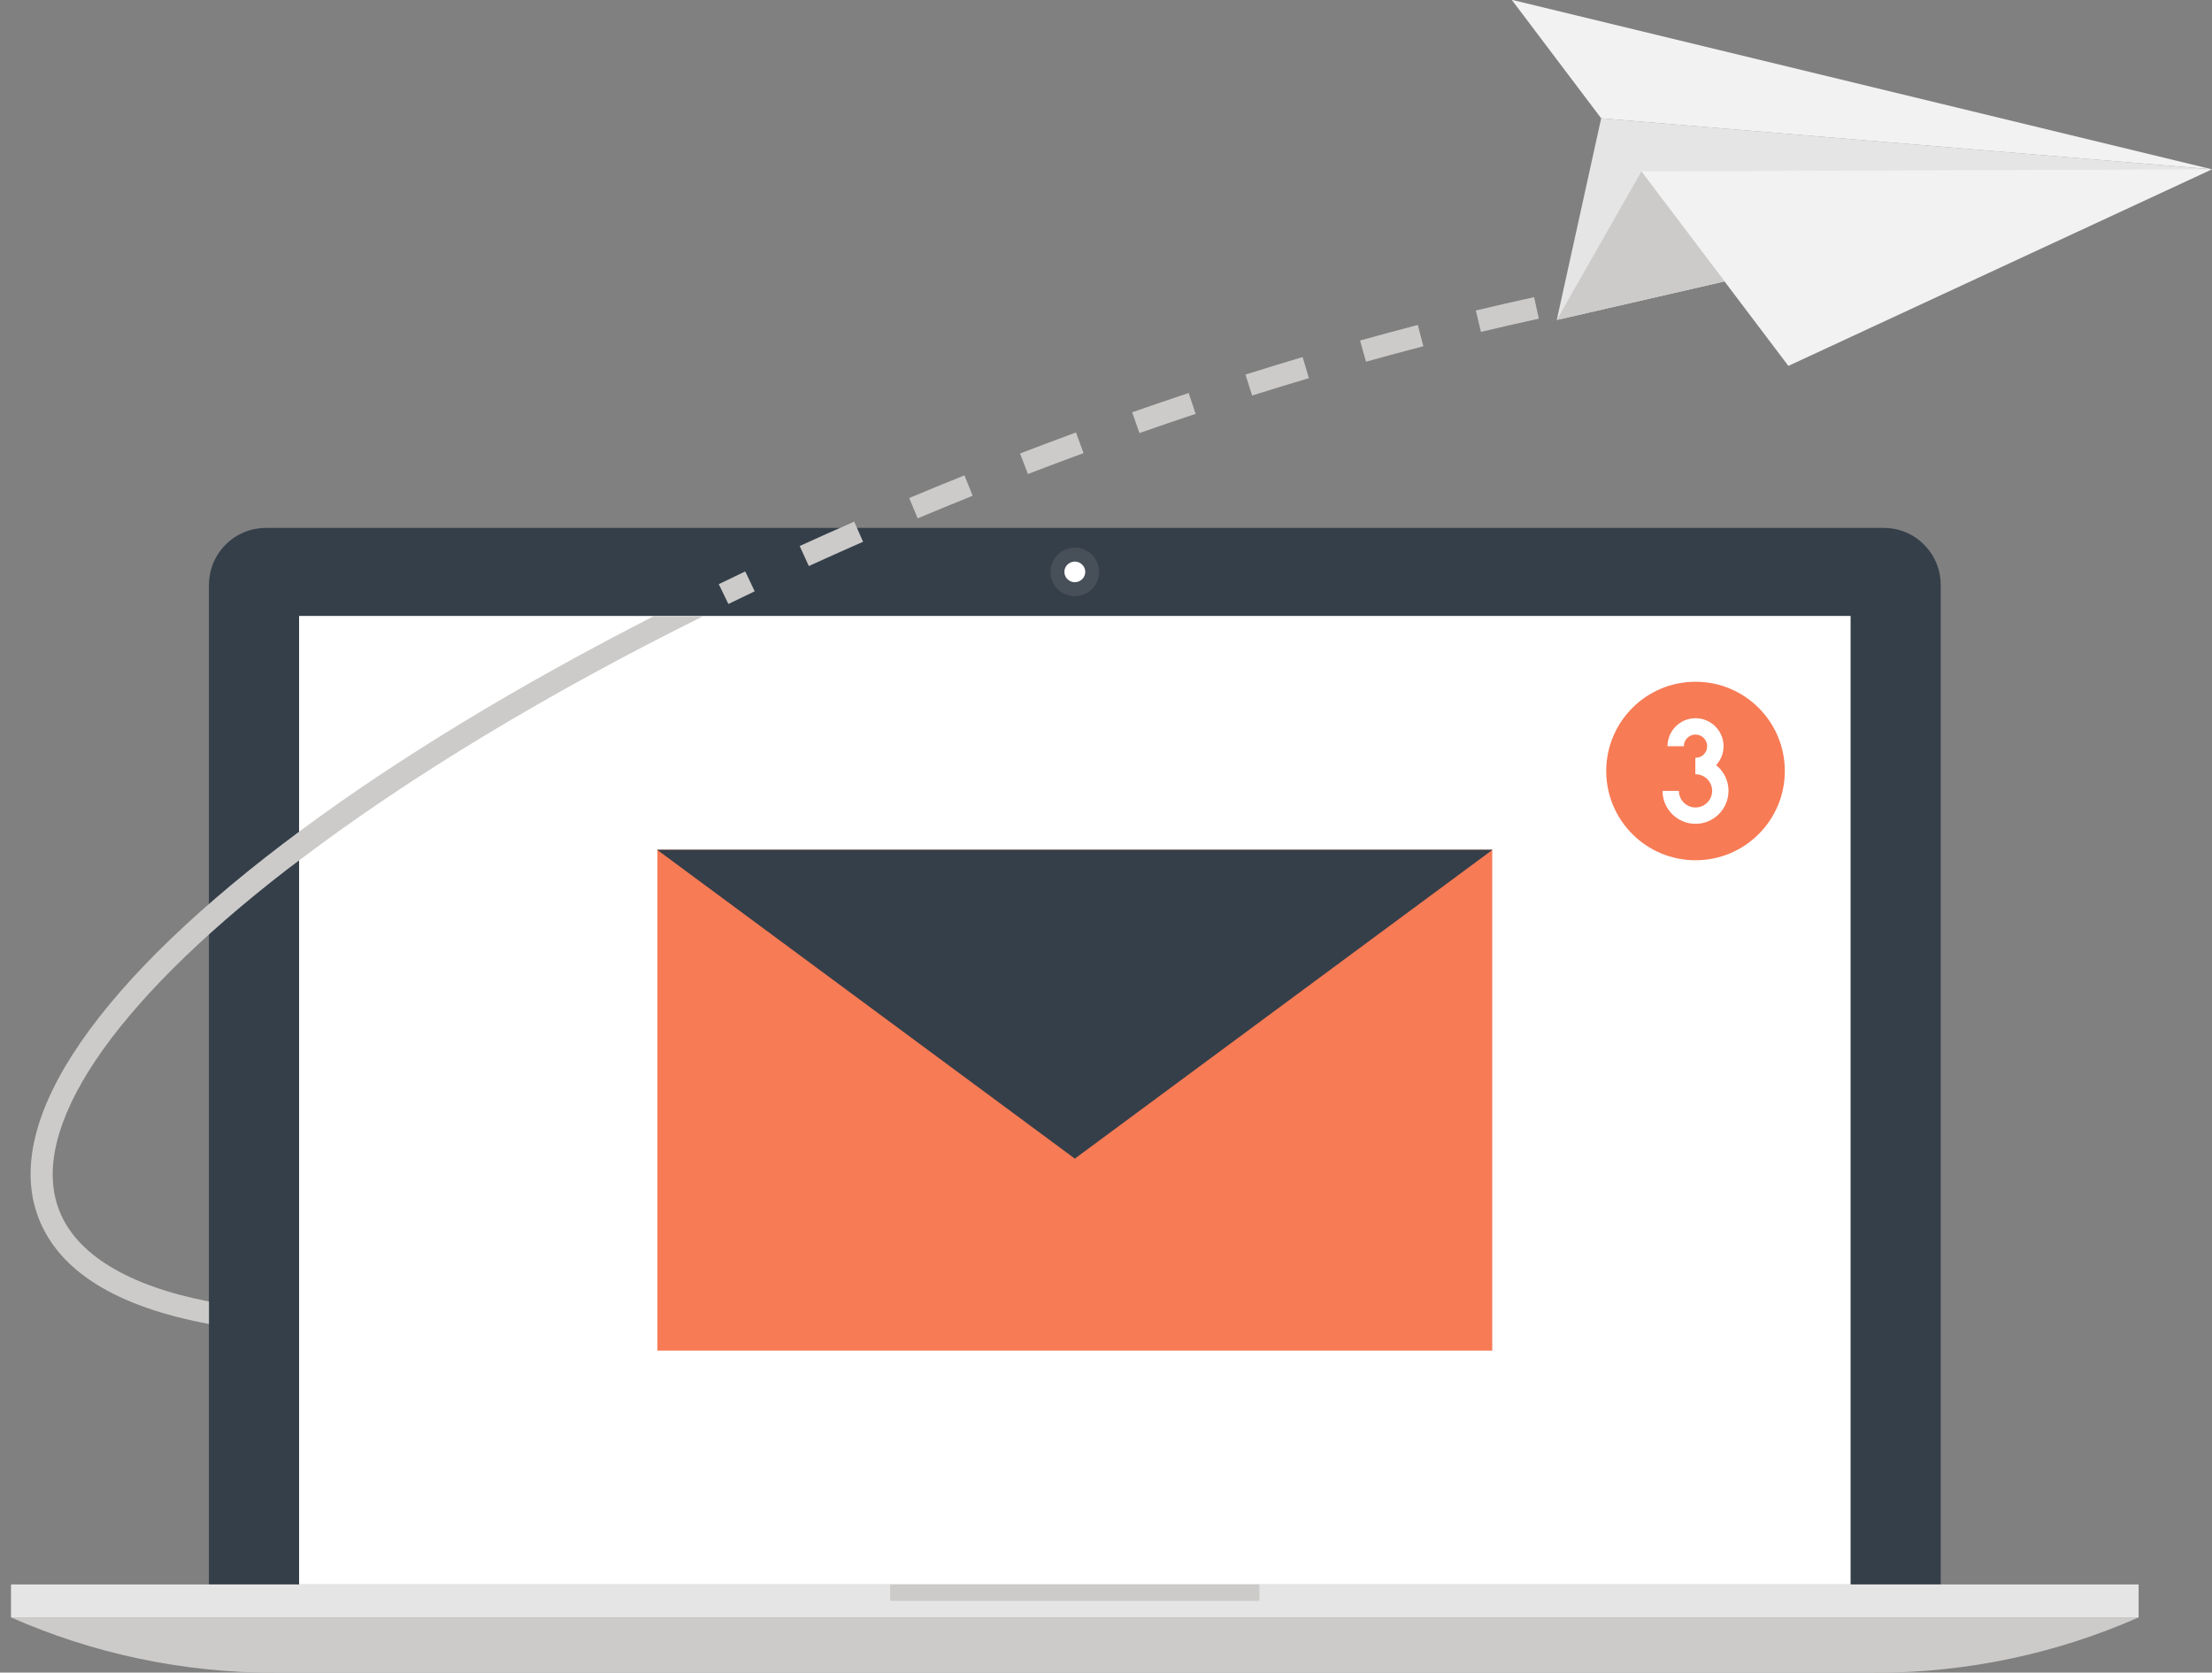 <?xml version="1.0" encoding="UTF-8"?><svg xmlns="http://www.w3.org/2000/svg" xmlns:xlink="http://www.w3.org/1999/xlink" height="152.0" preserveAspectRatio="xMidYMid meet" version="1.0" viewBox="-1.0 24.0 201.0 152.0" width="201.0" zoomAndPan="magnify"><rect x="-1.0" y="24.0" width="201.0" height="152.0" fill="#808080" stroke="none"/><g><g><g><g id="change1_1"><path d="M173.828,73.492c-1.011-1.025-2.347-1.521-3.687-1.521H23.195c-1.333,0-2.669,0.496-3.688,1.521 c-1.014,1.013-1.523,2.345-1.523,3.685v90.812h157.366V77.177C175.351,75.837,174.849,74.505,173.828,73.492z" fill="#353F49"/></g><g><g id="change2_1"><path d="M98.875,75.966c0,1.229-0.987,2.213-2.208,2.213c-1.224,0-2.207-0.984-2.207-2.213 c0-1.216,0.983-2.199,2.207-2.199C97.888,73.767,98.875,74.75,98.875,75.966z" fill="#474F59"/></g><g id="change3_3"><path d="M97.617,75.966c0,0.524-0.432,0.944-0.951,0.944c-0.516,0-0.948-0.419-0.948-0.944 c0-0.511,0.432-0.931,0.948-0.931C97.185,75.035,97.617,75.456,97.617,75.966z" fill="#FFF"/></g></g><g id="change3_1"><path d="M26.177 79.974H167.159V167.989H26.177z" fill="#FFF"/></g><g><g id="change4_2"><path d="M58.737 101.224H134.597V146.742H58.737z" fill="#F77B55"/></g><g id="change1_2"><path d="M58.709 101.224L96.668 129.292 134.626 101.224z" fill="#353F49"/></g></g><g><g id="change4_1"><path d="M161.183,94.065c0,4.482-3.633,8.112-8.113,8.112c-4.479,0-8.115-3.63-8.115-8.112 c0-4.479,3.637-8.11,8.115-8.11C157.55,85.955,161.183,89.586,161.183,94.065z" fill="#F77B55"/></g><g fill="#FFF" id="change3_2"><path d="M153.069,94.359v-1.487c0.582,0,1.057-0.474,1.057-1.06c0-0.583-0.475-1.059-1.057-1.059 c-0.585,0-1.061,0.475-1.061,1.059h-1.485c0-1.402,1.14-2.544,2.546-2.544c1.403,0,2.547,1.142,2.547,2.544 C155.616,93.216,154.473,94.359,153.069,94.359z" fill="inherit"/><path d="M153.069,98.866c-1.654,0-2.999-1.345-2.999-2.996h1.488c0,0.831,0.676,1.511,1.511,1.511 c0.832,0,1.509-0.68,1.509-1.511c0-0.833-0.677-1.51-1.509-1.51v-1.487c1.652,0,2.996,1.342,2.996,2.997 C156.065,97.521,154.722,98.866,153.069,98.866z" fill="inherit"/></g></g></g><g><g id="change5_1"><path d="M0,170.984c7.352,3.245,15.482,5.034,24.039,5.034h145.258c8.555,0,16.68-1.789,24.036-5.034H0z" fill="#CCCBCA"/></g><g id="change6_1"><path d="M0 167.989H193.333V170.984H0z" fill="#E6E5E5"/></g><g id="change5_2"><path d="M79.888 167.989H113.445V169.484H79.888z" fill="#CCCBCA"/></g></g></g><g><g><g><g fill="#CCCBCA" id="change5_3"><path d="M144.105,51.867l-0.383-1.963c0.882-0.172,1.758-0.339,2.626-0.498l0.362,1.967 C145.848,51.531,144.979,51.697,144.105,51.867z" fill="inherit"/><path d="M72.496,75.44l-0.831-1.82c1.633-0.745,3.285-1.484,4.956-2.216l0.804,1.831 C75.763,73.963,74.12,74.698,72.496,75.44z M82.387,71.105l-0.773-1.844c1.658-0.695,3.332-1.383,5.023-2.063l0.746,1.854 C85.701,69.73,84.035,70.416,82.387,71.105z M92.407,67.078l-0.717-1.867c1.699-0.652,3.393-1.291,5.08-1.91l0.69,1.877 C95.781,65.794,94.096,66.428,92.407,67.078z M102.539,63.355l-0.661-1.888c1.721-0.603,3.434-1.188,5.135-1.755l0.633,1.897 C105.952,62.174,104.25,62.755,102.539,63.355z M112.777,59.947l-0.602-1.908c1.742-0.549,3.474-1.081,5.192-1.591l0.57,1.917 C116.23,58.873,114.509,59.4,112.777,59.947z M123.124,56.871l-0.537-1.927c1.765-0.492,3.515-0.962,5.246-1.413l0.503,1.936 C126.614,55.914,124.878,56.381,123.124,56.871z M133.571,54.162l-0.466-1.945c1.786-0.429,3.554-0.832,5.298-1.212 l0.428,1.955C137.099,53.336,135.345,53.736,133.571,54.162z" fill="inherit"/><path d="M65.188,78.888l-0.875-1.8c0.797-0.388,1.599-0.774,2.406-1.159l0.859,1.807 C66.776,78.119,65.979,78.502,65.188,78.888z" fill="inherit"/></g></g></g><g id="change5_4"><path d="M58.448,79.974c-12.424,6.345-23.294,12.962-32.088,19.471C8.361,112.769-1.004,125.628,2.51,134.706 c1.865,4.82,7.073,8.053,15.474,9.61v-2.04c-7.353-1.428-12.06-4.289-13.609-8.292c-2.833-7.32,4.706-18.601,20.684-30.95 c0.423-0.328,0.87-0.654,1.301-0.979c10.027-7.581,22.516-15.103,36.583-22.081H58.448z" fill="#CCCBCA"/></g></g><g><g id="change6_2"><path d="M144.496 34.752L140.46 53.078 200 39.388z" fill="#E6E5E5"/></g><g id="change7_1"><path d="M148.151 39.577L161.505 57.251 200 39.388z" fill="#F2F2F2"/></g><g id="change7_2"><path d="M136.367 23.982L144.496 34.752 200 39.388z" fill="#F2F2F2"/></g><g id="change5_5"><path d="M140.46 53.078L148.151 39.577 155.716 49.573z" fill="#CCCBCA"/></g></g></g></svg>